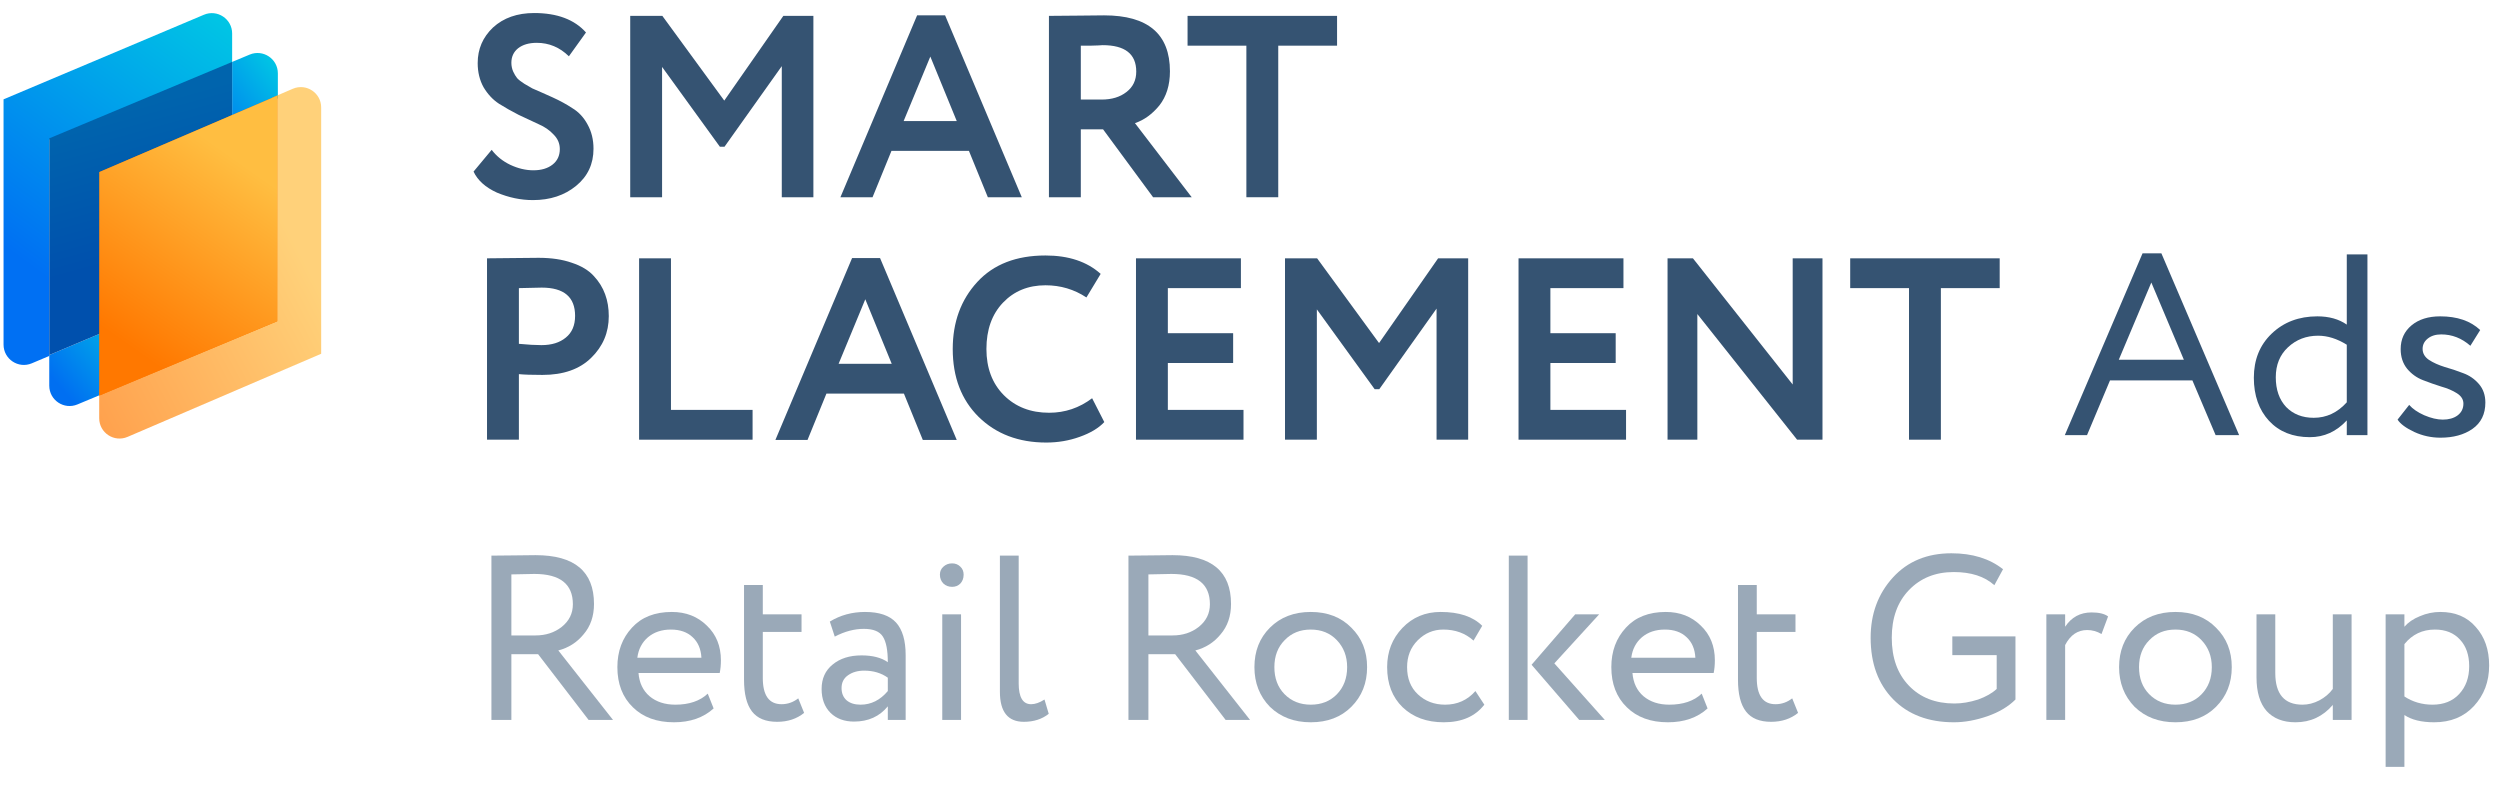 <?xml version="1.0" encoding="UTF-8"?> <svg xmlns="http://www.w3.org/2000/svg" width="160" height="52" viewBox="0 0 160 52" fill="none"><g opacity="0.5"><path d="M32.728 41.87V46.076H31.451V35.56C31.931 35.56 32.437 35.555 32.968 35.545C33.499 35.535 33.935 35.53 34.275 35.53C36.769 35.53 38.016 36.571 38.016 38.655C38.016 39.436 37.791 40.087 37.34 40.608C36.919 41.118 36.383 41.459 35.732 41.629L39.233 46.076H37.67L34.44 41.87H32.728ZM34.2 36.732C34.1 36.732 33.609 36.742 32.728 36.762V40.668H34.275C34.926 40.668 35.482 40.487 35.943 40.127C36.423 39.746 36.664 39.261 36.664 38.67C36.664 37.378 35.843 36.732 34.2 36.732Z" fill="#355372"></path><path d="M45.296 44.393L45.672 45.34C45.021 45.931 44.174 46.226 43.133 46.226C42.031 46.226 41.155 45.906 40.504 45.265C39.843 44.624 39.512 43.767 39.512 42.696C39.512 41.684 39.823 40.843 40.444 40.172C41.055 39.501 41.906 39.165 42.998 39.165C43.899 39.165 44.645 39.456 45.236 40.037C45.837 40.608 46.138 41.349 46.138 42.26C46.138 42.551 46.112 42.821 46.062 43.071H40.864C40.914 43.702 41.15 44.198 41.571 44.559C42.001 44.919 42.552 45.099 43.223 45.099C44.104 45.099 44.795 44.864 45.296 44.393ZM42.938 40.292C42.347 40.292 41.856 40.457 41.465 40.788C41.085 41.118 40.859 41.554 40.789 42.095H44.891C44.861 41.534 44.67 41.093 44.32 40.773C43.979 40.452 43.518 40.292 42.938 40.292Z" fill="#355372"></path><path d="M47.618 43.507V37.438H48.819V39.316H51.298V40.442H48.819V43.387C48.819 44.509 49.22 45.069 50.021 45.069C50.412 45.069 50.767 44.944 51.088 44.694L51.464 45.625C50.993 46.006 50.417 46.196 49.736 46.196C49.005 46.196 48.469 45.976 48.129 45.535C47.788 45.094 47.618 44.418 47.618 43.507Z" fill="#355372"></path><path d="M53.425 40.743L53.109 39.781C53.78 39.371 54.531 39.165 55.363 39.165C56.274 39.165 56.935 39.391 57.346 39.841C57.756 40.292 57.962 40.988 57.962 41.93V46.076H56.82V45.205C56.289 45.856 55.568 46.181 54.657 46.181C54.036 46.181 53.535 45.996 53.154 45.625C52.774 45.245 52.583 44.734 52.583 44.093C52.583 43.432 52.819 42.911 53.289 42.531C53.76 42.14 54.376 41.945 55.137 41.945C55.848 41.945 56.409 42.09 56.82 42.38C56.82 41.619 56.715 41.073 56.504 40.743C56.294 40.412 55.889 40.247 55.288 40.247C54.677 40.247 54.056 40.412 53.425 40.743ZM55.077 45.099C55.748 45.099 56.329 44.809 56.82 44.228V43.372C56.399 43.071 55.894 42.921 55.303 42.921C54.892 42.921 54.546 43.021 54.266 43.222C53.996 43.412 53.86 43.682 53.86 44.033C53.86 44.363 53.965 44.624 54.176 44.814C54.396 45.004 54.697 45.099 55.077 45.099Z" fill="#355372"></path><path d="M61.507 46.076H60.305V39.316H61.507V46.076ZM60.154 36.777C60.154 36.566 60.23 36.396 60.38 36.266C60.53 36.126 60.715 36.056 60.936 36.056C61.146 36.056 61.321 36.126 61.461 36.266C61.602 36.396 61.672 36.566 61.672 36.777C61.672 37.007 61.602 37.197 61.461 37.348C61.321 37.488 61.146 37.558 60.936 37.558C60.715 37.558 60.53 37.488 60.38 37.348C60.23 37.197 60.154 37.007 60.154 36.777Z" fill="#355372"></path><path d="M63.994 44.273V35.56H65.196V43.732C65.196 44.624 65.461 45.069 65.992 45.069C66.252 45.069 66.538 44.969 66.848 44.769L67.119 45.685C66.688 46.026 66.157 46.196 65.526 46.196C64.505 46.196 63.994 45.555 63.994 44.273Z" fill="#355372"></path><path d="M73.498 41.87V46.076H72.221V35.56C72.702 35.56 73.208 35.555 73.739 35.545C74.269 35.535 74.705 35.53 75.046 35.53C77.539 35.53 78.786 36.571 78.786 38.655C78.786 39.436 78.561 40.087 78.11 40.608C77.69 41.118 77.154 41.459 76.503 41.629L80.003 46.076H78.441L75.211 41.87H73.498ZM74.971 36.732C74.87 36.732 74.38 36.742 73.498 36.762V40.668H75.046C75.697 40.668 76.252 40.487 76.713 40.127C77.194 39.746 77.434 39.261 77.434 38.67C77.434 37.378 76.613 36.732 74.971 36.732Z" fill="#355372"></path><path d="M81.274 45.235C80.613 44.554 80.283 43.707 80.283 42.696C80.283 41.674 80.613 40.833 81.274 40.172C81.945 39.501 82.817 39.165 83.888 39.165C84.96 39.165 85.826 39.501 86.487 40.172C87.158 40.833 87.494 41.674 87.494 42.696C87.494 43.717 87.158 44.564 86.487 45.235C85.826 45.896 84.96 46.226 83.888 46.226C82.827 46.226 81.955 45.896 81.274 45.235ZM82.221 40.968C81.78 41.409 81.56 41.985 81.56 42.696C81.56 43.407 81.775 43.983 82.206 44.423C82.646 44.874 83.207 45.099 83.888 45.099C84.569 45.099 85.125 44.879 85.556 44.438C85.996 43.988 86.217 43.407 86.217 42.696C86.217 42.005 85.996 41.429 85.556 40.968C85.125 40.517 84.569 40.292 83.888 40.292C83.207 40.292 82.651 40.517 82.221 40.968Z" fill="#355372"></path><path d="M94.426 44.228L94.997 45.099C94.416 45.851 93.55 46.226 92.398 46.226C91.316 46.226 90.44 45.906 89.769 45.265C89.108 44.624 88.777 43.767 88.777 42.696C88.777 41.704 89.103 40.868 89.754 40.187C90.405 39.506 91.221 39.165 92.203 39.165C93.384 39.165 94.271 39.461 94.862 40.052L94.306 40.998C93.785 40.528 93.139 40.292 92.368 40.292C91.737 40.292 91.191 40.522 90.73 40.983C90.28 41.434 90.054 42.005 90.054 42.696C90.054 43.427 90.285 44.008 90.745 44.438C91.216 44.879 91.797 45.099 92.488 45.099C93.269 45.099 93.915 44.809 94.426 44.228Z" fill="#355372"></path><path d="M100.815 39.316H102.347L99.478 42.455L102.708 46.076H101.07L98.021 42.545L100.815 39.316ZM97.765 46.076H96.563V35.56H97.765V46.076Z" fill="#355372"></path><path d="M108.909 44.393L109.285 45.34C108.634 45.931 107.788 46.226 106.746 46.226C105.644 46.226 104.768 45.906 104.117 45.265C103.456 44.624 103.125 43.767 103.125 42.696C103.125 41.684 103.436 40.843 104.057 40.172C104.668 39.501 105.519 39.165 106.611 39.165C107.512 39.165 108.258 39.456 108.849 40.037C109.45 40.608 109.751 41.349 109.751 42.26C109.751 42.551 109.726 42.821 109.675 43.071H104.477C104.528 43.702 104.763 44.198 105.184 44.559C105.614 44.919 106.165 45.099 106.836 45.099C107.717 45.099 108.409 44.864 108.909 44.393ZM106.551 40.292C105.96 40.292 105.469 40.457 105.078 40.788C104.698 41.118 104.472 41.554 104.402 42.095H108.504C108.474 41.534 108.283 41.093 107.933 40.773C107.592 40.452 107.132 40.292 106.551 40.292Z" fill="#355372"></path><path d="M111.231 43.507V37.438H112.433V39.316H114.911V40.442H112.433V43.387C112.433 44.509 112.833 45.069 113.634 45.069C114.025 45.069 114.381 44.944 114.701 44.694L115.077 45.625C114.606 46.006 114.03 46.196 113.349 46.196C112.618 46.196 112.082 45.976 111.742 45.535C111.401 45.094 111.231 44.418 111.231 43.507Z" fill="#355372"></path><path d="M127.788 41.93H124.949V40.728H128.99V44.769C128.54 45.22 127.944 45.575 127.203 45.836C126.451 46.096 125.735 46.226 125.054 46.226C123.422 46.226 122.125 45.735 121.163 44.754C120.202 43.772 119.721 42.46 119.721 40.818C119.721 39.285 120.197 37.999 121.148 36.957C122.09 35.925 123.337 35.41 124.889 35.41C126.231 35.41 127.333 35.75 128.194 36.431L127.638 37.453C127.017 36.892 126.151 36.611 125.039 36.611C123.867 36.611 122.911 36.997 122.17 37.768C121.439 38.529 121.073 39.546 121.073 40.818C121.073 42.1 121.439 43.121 122.17 43.883C122.901 44.644 123.872 45.024 125.084 45.024C125.565 45.024 126.071 44.939 126.602 44.769C127.102 44.589 127.498 44.363 127.788 44.093V41.93Z" fill="#355372"></path><path d="M132.169 46.076H130.967V39.316H132.169V40.112C132.569 39.501 133.135 39.195 133.866 39.195C134.337 39.195 134.687 39.281 134.918 39.451L134.497 40.578C134.207 40.407 133.901 40.322 133.581 40.322C132.97 40.322 132.499 40.643 132.169 41.284V46.076Z" fill="#355372"></path><path d="M136.613 45.235C135.952 44.554 135.622 43.707 135.622 42.696C135.622 41.674 135.952 40.833 136.613 40.172C137.284 39.501 138.155 39.165 139.227 39.165C140.299 39.165 141.165 39.501 141.826 40.172C142.497 40.833 142.833 41.674 142.833 42.696C142.833 43.717 142.497 44.564 141.826 45.235C141.165 45.896 140.299 46.226 139.227 46.226C138.165 46.226 137.294 45.896 136.613 45.235ZM137.559 40.968C137.119 41.409 136.898 41.985 136.898 42.696C136.898 43.407 137.114 43.983 137.544 44.423C137.985 44.874 138.546 45.099 139.227 45.099C139.908 45.099 140.464 44.879 140.895 44.438C141.335 43.988 141.556 43.407 141.556 42.696C141.556 42.005 141.335 41.429 140.895 40.968C140.464 40.517 139.908 40.292 139.227 40.292C138.546 40.292 137.99 40.517 137.559 40.968Z" fill="#355372"></path><path d="M149.299 39.316H150.501V46.076H149.299V45.114C148.668 45.856 147.872 46.226 146.91 46.226C146.119 46.226 145.503 45.986 145.062 45.505C144.632 45.014 144.416 44.293 144.416 43.342V39.316H145.618V43.071C145.618 44.423 146.199 45.099 147.361 45.099C147.721 45.099 148.077 45.009 148.428 44.829C148.788 44.639 149.079 44.393 149.299 44.093V39.316Z" fill="#355372"></path><path d="M153.882 49.081H152.68V39.316H153.882V40.112C154.122 39.831 154.452 39.606 154.873 39.436C155.294 39.255 155.729 39.165 156.18 39.165C157.142 39.165 157.898 39.486 158.449 40.127C159.019 40.758 159.305 41.579 159.305 42.591C159.305 43.622 158.979 44.489 158.328 45.19C157.687 45.881 156.841 46.226 155.789 46.226C154.978 46.226 154.342 46.071 153.882 45.761V49.081ZM155.835 40.292C155.033 40.292 154.382 40.603 153.882 41.224V44.574C154.412 44.924 155.013 45.099 155.684 45.099C156.395 45.099 156.961 44.874 157.382 44.423C157.813 43.963 158.028 43.367 158.028 42.636C158.028 41.925 157.833 41.359 157.442 40.938C157.051 40.507 156.516 40.292 155.835 40.292Z" fill="#355372"></path></g><path d="M14.857 4.042V2.142C14.857 1.211 13.908 0.582 13.051 0.944L0.227 6.358V22.054C0.227 22.985 1.176 23.614 2.033 23.253L3.153 22.78V8.933L14.857 4.042Z" fill="url(#paint0_linear_19_215)"></path><path d="M17.783 6.296V4.694C17.783 3.765 16.838 3.136 15.981 3.493L14.857 3.963V7.552L17.783 6.296Z" fill="url(#paint1_linear_19_215)"></path><path d="M3.153 22.721V24.684C3.153 25.613 4.099 26.242 4.955 25.884L6.567 25.211V21.28L3.153 22.721Z" fill="url(#paint2_linear_19_215)"></path><path d="M6.567 11.112L14.857 7.552V3.963L3.153 8.854V22.721L6.567 21.28V11.112Z" fill="url(#paint3_linear_19_215)"></path><path opacity="0.7" d="M17.425 6.246V20.296L6.349 24.923V26.766C6.349 27.7 7.305 28.329 8.163 27.961L20.555 22.641V6.876C20.555 5.942 19.6 5.313 18.741 5.681L17.425 6.246Z" fill="url(#paint4_linear_19_215)"></path><path d="M17.742 20.558L6.363 25.313V11.01L17.742 6.124V20.558Z" fill="#FF7800"></path><path d="M17.742 20.558L6.363 25.313V11.01L17.742 6.124V20.558Z" fill="url(#paint5_linear_19_215)"></path><path d="M35.828 9.539C35.828 9.185 35.696 8.876 35.43 8.61C35.176 8.334 34.855 8.113 34.469 7.947C34.082 7.77 33.656 7.571 33.192 7.35C32.739 7.118 32.319 6.881 31.932 6.637C31.545 6.383 31.219 6.035 30.953 5.593C30.699 5.14 30.572 4.62 30.572 4.034C30.572 3.139 30.898 2.382 31.55 1.762C32.225 1.143 33.103 0.834 34.187 0.834C35.657 0.834 36.762 1.248 37.503 2.078L36.409 3.603C35.823 3.028 35.137 2.741 34.352 2.741C33.855 2.741 33.457 2.857 33.159 3.089C32.871 3.321 32.728 3.631 32.728 4.018C32.728 4.216 32.766 4.404 32.844 4.581C32.921 4.747 33.004 4.885 33.092 4.996C33.192 5.106 33.347 5.228 33.557 5.361C33.778 5.493 33.949 5.593 34.071 5.659C34.203 5.714 34.419 5.808 34.717 5.941C35.016 6.074 35.226 6.168 35.347 6.223C35.834 6.444 36.259 6.676 36.624 6.919C37.033 7.162 37.359 7.511 37.602 7.964C37.857 8.417 37.984 8.937 37.984 9.522C37.984 10.495 37.614 11.286 36.873 11.893C36.132 12.502 35.209 12.806 34.104 12.806C33.33 12.806 32.562 12.645 31.799 12.325C31.07 11.993 30.572 11.545 30.307 10.982L31.467 9.589C31.777 9.998 32.175 10.318 32.661 10.55C33.159 10.783 33.651 10.899 34.137 10.899C34.645 10.899 35.054 10.777 35.364 10.534C35.673 10.291 35.828 9.959 35.828 9.539Z" fill="#355372"></path><path d="M42.373 12.623H40.334V1.016H42.39L46.353 6.438L50.133 1.016H52.057V12.623H50.034V4.233L46.369 9.39H46.071L42.373 4.283V12.623Z" fill="#355372"></path><path d="M55.843 12.623H53.787L58.695 0.983H60.486L65.394 12.623H63.222L62.011 9.655H57.054L55.843 12.623ZM61.232 7.748L59.541 3.62L57.833 7.748H61.232Z" fill="#355372"></path><path d="M69.172 8.279V12.623H67.132V1.016C67.707 1.016 68.332 1.011 69.006 1C69.68 0.989 70.233 0.983 70.664 0.983C73.472 0.983 74.876 2.177 74.876 4.565C74.876 5.449 74.649 6.179 74.196 6.753C73.743 7.306 73.223 7.682 72.637 7.881L76.269 12.623H73.798L70.598 8.279H69.172ZM70.565 2.89C70.51 2.89 70.421 2.896 70.299 2.907C70.178 2.907 70.007 2.912 69.785 2.923C69.564 2.923 69.36 2.923 69.172 2.923V6.372H70.498C71.151 6.372 71.681 6.212 72.09 5.891C72.51 5.571 72.72 5.134 72.72 4.581C72.72 3.454 72.002 2.89 70.565 2.89Z" fill="#355372"></path><path d="M79.768 2.923H76.004V1.016H85.572V2.923H81.808V12.623H79.768V2.923Z" fill="#355372"></path><path d="M33.209 23.945V28.14H31.169V16.533C31.655 16.533 32.18 16.528 32.744 16.517C33.319 16.506 33.894 16.5 34.469 16.5C35.287 16.5 35.994 16.605 36.591 16.815C37.199 17.014 37.669 17.296 38 17.661C38.332 18.015 38.575 18.407 38.73 18.838C38.885 19.258 38.962 19.723 38.962 20.231C38.962 21.281 38.586 22.171 37.835 22.901C37.094 23.63 36.055 23.995 34.717 23.995C34.043 23.995 33.54 23.978 33.209 23.945ZM34.668 18.407L33.209 18.44V22.005C33.794 22.061 34.275 22.088 34.651 22.088C35.303 22.088 35.823 21.928 36.21 21.607C36.608 21.287 36.806 20.822 36.806 20.214C36.806 19.01 36.094 18.407 34.668 18.407Z" fill="#355372"></path><path d="M48.165 28.14H40.902V16.533H42.942V26.233H48.165V28.14Z" fill="#355372"></path><path d="M51.681 28.157H49.625L54.533 16.517H56.324L61.232 28.157H59.06L57.85 25.189H52.892L51.681 28.157ZM57.07 23.282L55.379 19.153L53.671 23.282H57.07Z" fill="#355372"></path><path d="M69.896 25.487L70.675 27.013C70.311 27.4 69.785 27.715 69.1 27.958C68.426 28.201 67.713 28.323 66.961 28.323C65.192 28.323 63.75 27.775 62.633 26.681C61.528 25.587 60.975 24.139 60.975 22.337C60.975 20.612 61.5 19.181 62.55 18.042C63.59 16.915 65.043 16.351 66.911 16.351C68.393 16.351 69.57 16.744 70.443 17.528L69.531 19.037C68.746 18.518 67.873 18.258 66.911 18.258C65.806 18.258 64.9 18.628 64.192 19.369C63.485 20.109 63.131 21.099 63.131 22.337C63.131 23.553 63.501 24.537 64.242 25.288C64.993 26.04 65.961 26.416 67.144 26.416C68.16 26.416 69.078 26.106 69.896 25.487Z" fill="#355372"></path><path d="M79.584 28.14H72.703V16.533H79.418V18.44H74.742V21.325H78.921V23.232H74.742V26.233H79.584V28.14Z" fill="#355372"></path><path d="M84.279 28.14H82.24V16.533H84.296L88.259 21.956L92.039 16.533H93.963V28.14H91.94V19.75L88.275 24.907H87.977L84.279 19.8V28.14Z" fill="#355372"></path><path d="M104.067 28.14H97.186V16.533H103.901V18.44H99.225V21.325H103.404V23.232H99.225V26.233H104.067V28.14Z" fill="#355372"></path><path d="M116.639 16.533V28.14H115.014L108.63 20.098V28.14H106.723V16.533H108.348L114.732 24.608V16.533H116.639Z" fill="#355372"></path><path d="M122.176 18.44H118.413V16.533H127.98V18.44H124.216V28.14H122.176V18.44Z" fill="#355372"></path><path d="M133.57 27.847H132.149L137.123 16.214H138.329L143.303 27.847H141.799L140.312 24.344H135.041L133.57 27.847ZM139.767 23.022L137.685 18.081L135.603 23.022H139.767Z" fill="#355372"></path><path d="M151.516 27.847H150.194V26.905C149.533 27.621 148.746 27.979 147.831 27.979C146.741 27.979 145.871 27.632 145.221 26.938C144.571 26.233 144.246 25.313 144.246 24.178C144.246 23.022 144.626 22.08 145.386 21.353C146.157 20.615 147.132 20.246 148.311 20.246C149.06 20.246 149.687 20.422 150.194 20.775V16.28H151.516V27.847ZM148.079 26.739C148.894 26.739 149.599 26.409 150.194 25.748V22.063C149.577 21.678 148.966 21.485 148.36 21.485C147.6 21.485 146.956 21.733 146.427 22.229C145.909 22.713 145.65 23.352 145.65 24.145C145.65 24.939 145.871 25.572 146.311 26.046C146.763 26.508 147.352 26.739 148.079 26.739Z" fill="#355372"></path><path d="M157.658 25.831C157.658 25.566 157.52 25.346 157.245 25.17C156.97 24.994 156.634 24.85 156.237 24.74C155.851 24.619 155.46 24.481 155.064 24.327C154.667 24.173 154.331 23.93 154.056 23.6C153.781 23.259 153.643 22.84 153.643 22.344C153.643 21.716 153.874 21.21 154.337 20.824C154.799 20.439 155.411 20.246 156.171 20.246C157.261 20.246 158.115 20.538 158.732 21.122L158.104 22.13C157.553 21.645 156.931 21.402 156.237 21.402C155.885 21.402 155.598 21.491 155.378 21.667C155.157 21.843 155.047 22.063 155.047 22.328C155.047 22.614 155.185 22.851 155.46 23.038C155.736 23.215 156.066 23.363 156.452 23.484C156.848 23.595 157.245 23.727 157.641 23.881C158.038 24.024 158.374 24.256 158.649 24.575C158.925 24.894 159.063 25.291 159.063 25.765C159.063 26.503 158.787 27.064 158.236 27.45C157.697 27.825 157.014 28.012 156.187 28.012C155.604 28.012 155.047 27.891 154.519 27.648C153.979 27.395 153.621 27.131 153.445 26.855L154.188 25.913C154.408 26.167 154.728 26.387 155.146 26.574C155.587 26.762 155.984 26.855 156.336 26.855C156.722 26.855 157.036 26.767 157.278 26.591C157.531 26.404 157.658 26.15 157.658 25.831Z" fill="#355372"></path><defs><linearGradient id="paint0_linear_19_215" x1="7.542" y1="21.126" x2="19.901" y2="4.228" gradientUnits="userSpaceOnUse"><stop stop-color="#0070F3"></stop><stop offset="1" stop-color="#00C9E4"></stop></linearGradient><linearGradient id="paint1_linear_19_215" x1="13.942" y1="10.038" x2="19.373" y2="5.718" gradientUnits="userSpaceOnUse"><stop stop-color="#006FF1"></stop><stop offset="1" stop-color="#00C9E4"></stop></linearGradient><linearGradient id="paint2_linear_19_215" x1="4.86" y1="25.988" x2="10.43" y2="21.31" gradientUnits="userSpaceOnUse"><stop stop-color="#006FF1"></stop><stop offset="1" stop-color="#00C9E4"></stop></linearGradient><linearGradient id="paint3_linear_19_215" x1="12.452" y1="15.412" x2="9.967" y2="6.427" gradientUnits="userSpaceOnUse"><stop stop-color="#0050AD"></stop><stop offset="1" stop-color="#0064AD"></stop></linearGradient><linearGradient id="paint4_linear_19_215" x1="8.025" y1="31.439" x2="22.997" y2="23.661" gradientUnits="userSpaceOnUse"><stop stop-color="#FF7800"></stop><stop offset="1" stop-color="#FFBE41"></stop></linearGradient><linearGradient id="paint5_linear_19_215" x1="12.727" y1="25.313" x2="20.628" y2="14.091" gradientUnits="userSpaceOnUse"><stop stop-color="#FF7800"></stop><stop offset="1" stop-color="#FFBE41"></stop></linearGradient></defs></svg> 